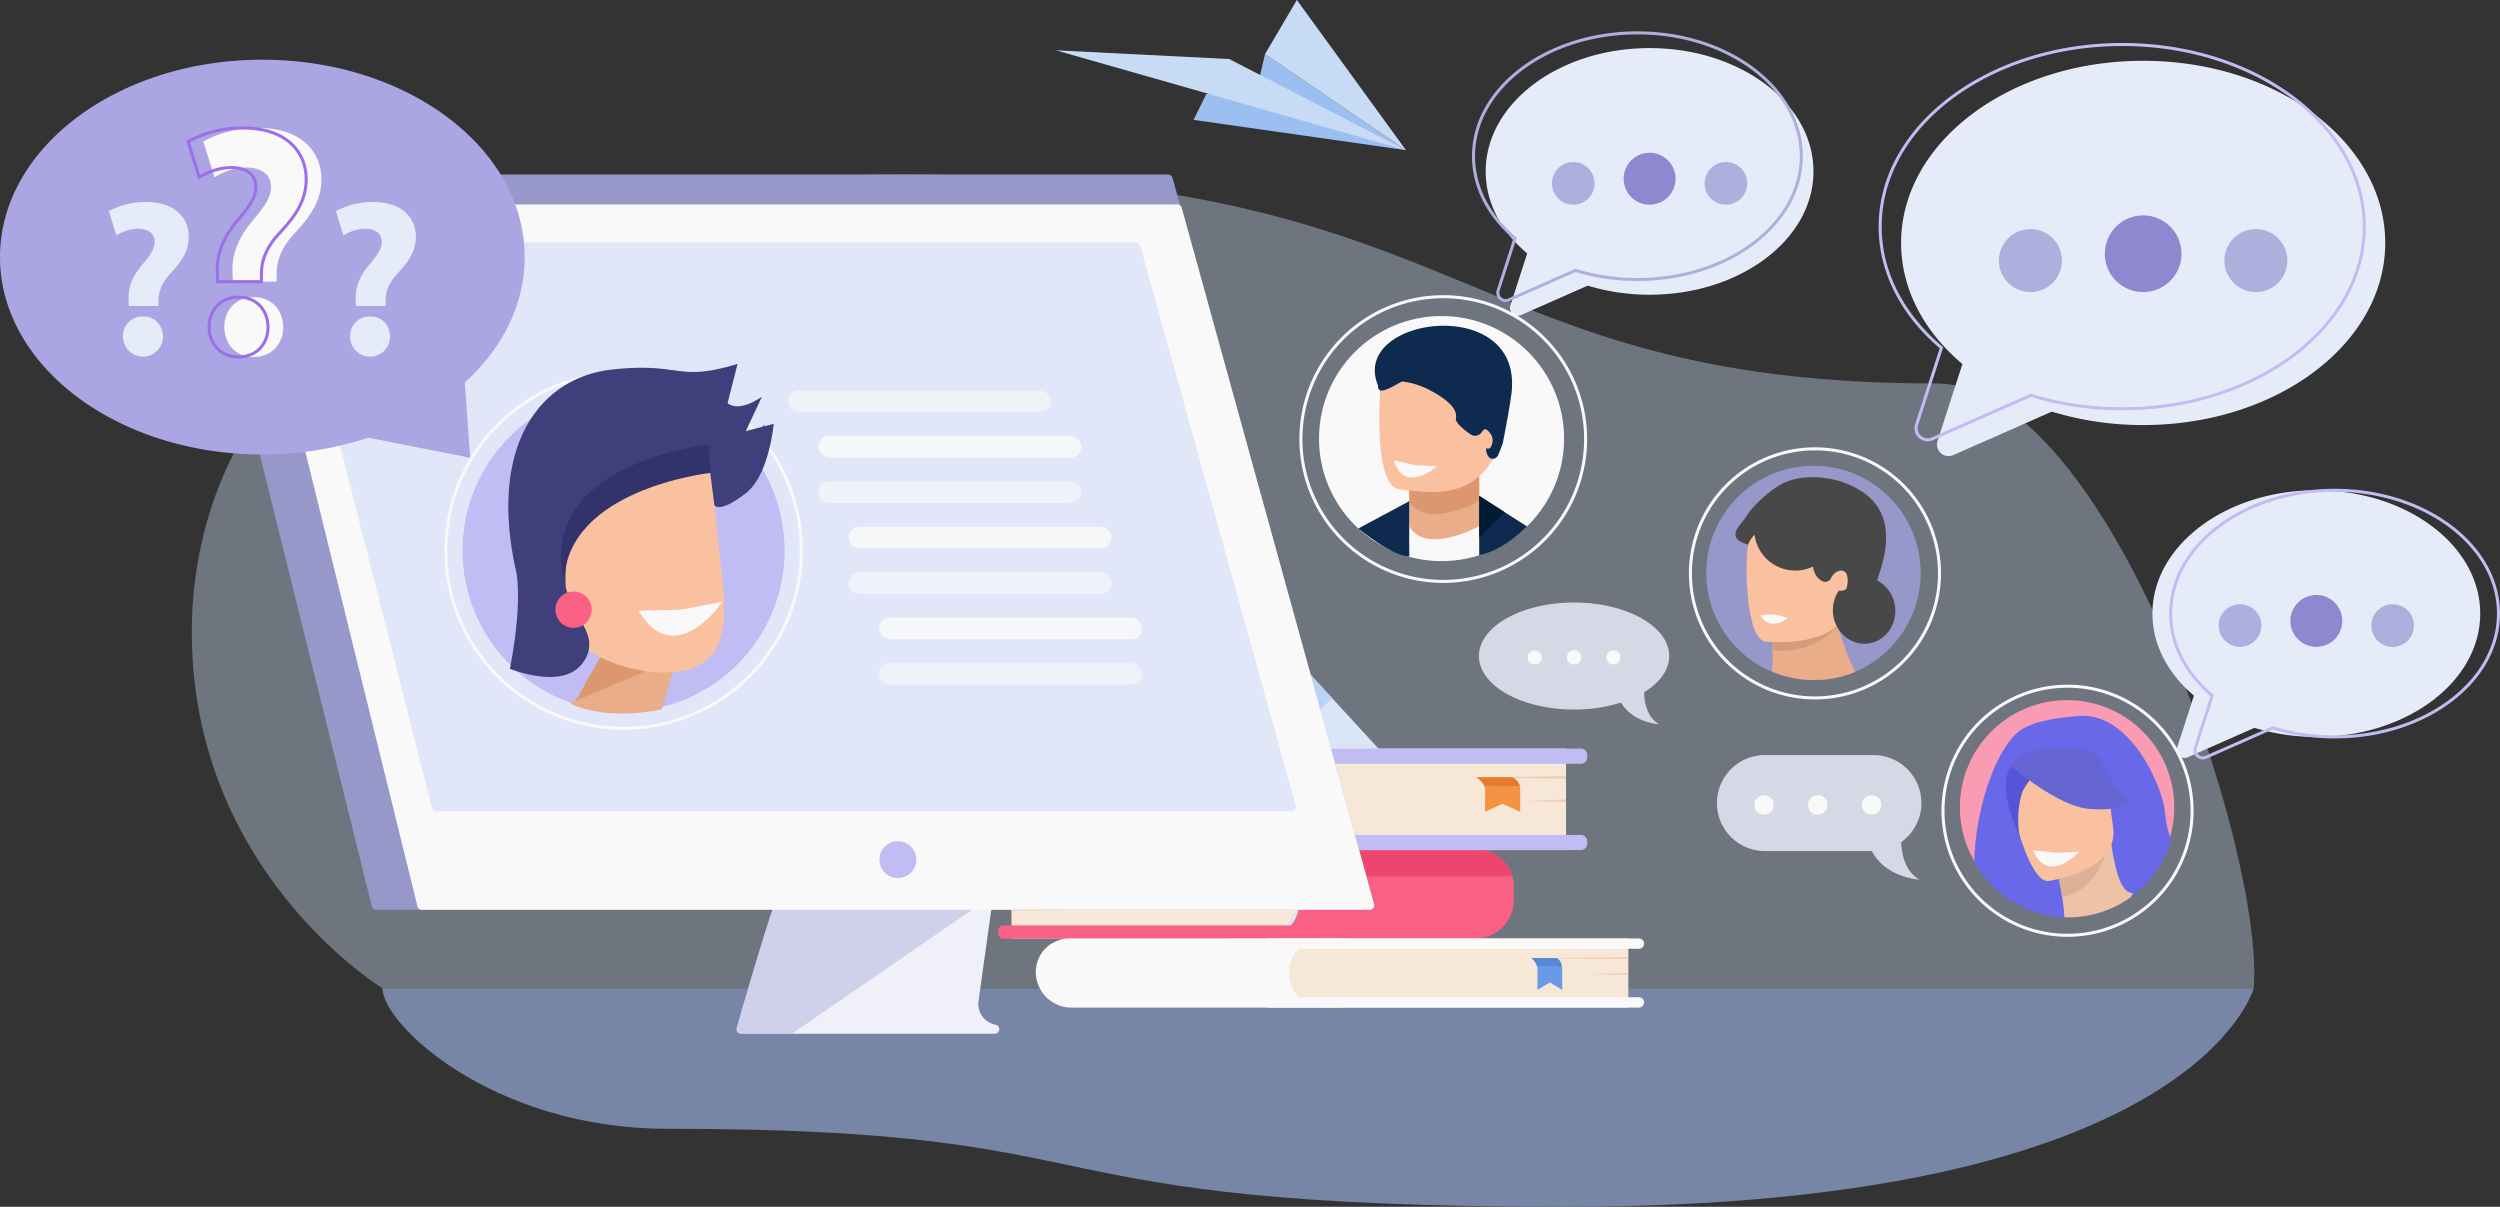 <svg xmlns="http://www.w3.org/2000/svg" width="821.541" height="396.569">
    <rect width="100%" height="100%" fill="#333333" stroke="none"/>
    <defs>
        <clipPath id="clip-path">
            <path id="Path_997" data-name="Path 997" class="cls-1" d="M35.229 0A35.229 35.229 0 1 1 0 35.229 35.229 35.229 0 0 1 35.229 0z" transform="translate(598.977 389.075)"/>
        </clipPath>
        <clipPath id="clip-path-2">
            <path id="Path_998" data-name="Path 998" d="M35.229 0A35.229 35.229 0 1 1 0 35.229 35.229 35.229 0 0 1 35.229 0z" transform="translate(1565 396)" style="fill:#f8faff"/>
        </clipPath>
        <style>
            .cls-1{fill:#c5c0f9}.cls-49{fill:#cde0fb}.cls-8{fill:#ebf1ff}.cls-23,.cls-9{fill:none}.cls-9{stroke:#c5c0f9}.cls-10{fill:#928bd5}.cls-11{fill:#b3b3e2}.cls-12{fill:#fcecdb}.cls-15{fill:#f4d2b8}.cls-16{fill:#fff}.cls-22{fill:#9a9acf}.cls-23{stroke:#fff}.cls-39{fill:#efb18d}.cls-29{fill:#e19a70}.cls-30{fill:#ffc5a2}.cls-32{fill:#0e2950}.cls-35{fill:#f5f8ff}.cls-36{fill:#fcfdff}.cls-40{fill:#0e2a50}.cls-52{fill:#494949}.cls-53{fill:#dadeea}
        </style>
    </defs>
    <g id="illustration" transform="translate(-953 -195)" style="opacity:.97">
        <g id="Group_493" data-name="Group 493" transform="translate(-533.176 -941.246)">
            <g id="Group_481" data-name="Group 481" transform="translate(1430.619 893.181)">
                <path id="Path_967" data-name="Path 967" d="M181.271 567.853h614.887S777 639.634 570.147 639.634c-188.136 0-138.5-25.641-295.473-25.641-57.024 0-93.403-34.223-93.403-46.14z" style="fill:#a9c1f9;opacity:.6"/>
                <path id="Path_968" data-name="Path 968" d="M796.158 567.853H181.271s-57.6-35.01-62.38-107.455 44.268-160 233.332-160c188.136 0 182.536 68.678 339.513 68.678 57.024 0 108.211 154.61 104.422 198.777z" style="opacity:.39;fill:#cde0fb"/>
                <g id="Group_499" data-name="Group 499" transform="translate(23.189 -833.771)">
                    <path id="Rectangle_652" data-name="Rectangle 652" transform="rotate(-42.6 1929.411 159.52)" style="fill:#dfebfd" d="M0 0h79.028v79.028H0z"/>
                    <path id="Rectangle_653" data-name="Rectangle 653" transform="rotate(-42.6 1929.411 159.52)" style="fill:#bed7fb" d="M0 0h79.028v15.916H0z"/>
                </g>
                <g id="Group_468" data-name="Group 468" transform="translate(30 52.625)">
                    <path id="Path_969" data-name="Path 969" class="cls-8" d="M731.951 212.065c-43.93 0-79.543 26.8-79.543 59.849 0 15.282 7.617 29.224 20.144 39.8L664.384 337a3.8 3.8 0 0 0 5.146 4.642l32.4-14.291a102.449 102.449 0 0 0 30.024 4.414c43.93 0 79.543-26.8 79.543-59.849s-35.616-59.851-79.546-59.851z" transform="translate(-2.118 -1.647)"/>
                    <path id="Path_1000" data-name="Path 1000" class="cls-9" d="M731.951 212.065c-43.93 0-79.543 26.8-79.543 59.849 0 15.282 7.617 29.224 20.144 39.8L664.384 337a3.8 3.8 0 0 0 5.146 4.642l32.4-14.291a102.449 102.449 0 0 0 30.024 4.414c43.93 0 79.543-26.8 79.543-59.849s-35.616-59.851-79.546-59.851z" transform="translate(-9 -7)"/>
                    <g id="Group_467" data-name="Group 467" transform="translate(682.437 261.216)">
                        <circle id="Ellipse_125" data-name="Ellipse 125" class="cls-10" cx="12.605" cy="12.605" r="12.605" transform="translate(34.79)"/>
                        <circle id="Ellipse_126" data-name="Ellipse 126" class="cls-11" cx="10.356" cy="10.356" r="10.356" transform="translate(74.079 4.498)"/>
                        <circle id="Ellipse_127" data-name="Ellipse 127" class="cls-11" cx="10.356" cy="10.356" r="10.356" transform="translate(0 4.498)"/>
                    </g>
                </g>
                <g id="Group_494" data-name="Group 494" transform="translate(-1481.619 -893.181)">
                    <g id="Group_484" data-name="Group 484" transform="translate(1865.176 1415.533)">
                        <g id="Group_483" data-name="Group 483">
                            <path id="Rectangle_648" data-name="Rectangle 648" class="cls-12" d="M0 0h80.128a14.427 14.427 0 0 1 14.428 14.427A14.754 14.754 0 0 1 79.8 29.181H0V0z" transform="translate(4.387)"/>
                            <path id="Path_1014" data-name="Path 1014" d="M2034.64 1550.744v4.39a12.782 12.782 0 0 1-12.786 12.784H1867.03a1.854 1.854 0 0 1-1.854-1.853v-.658a1.854 1.854 0 0 1 1.854-1.853h94.379a11.915 11.915 0 0 0 2.708-7.569v-5.585a11.618 11.618 0 0 0-2.571-7.3h-94.516a1.854 1.854 0 0 1-1.854-1.855v-.656a1.854 1.854 0 0 1 1.854-1.855h155.6a12 12 0 0 1 12.006 12.007z" transform="translate(-1865.175 -1538.737)" style="fill:#ff6288"/>
                            <path id="Path_1015" data-name="Path 1015" d="M2034.177 1547.435h-70.442a11.646 11.646 0 0 0-2.188-4.333h-94.517a1.854 1.854 0 0 1-1.854-1.855v-.656a1.854 1.854 0 0 1 1.854-1.855h155.6a12.009 12.009 0 0 1 11.547 8.699z" transform="translate(-1865.175 -1538.737)" style="fill:#f34770"/>
                        </g>
                        <path id="Path_1016" data-name="Path 1016" class="cls-15" d="m1885.8 1607.334 11.464.49-11.464.3z" transform="translate(-1881.412 -1592.743)"/>
                        <path id="Path_1017" data-name="Path 1017" class="cls-15" d="m1885.8 1628.859 27.273.49-27.273.3z" transform="translate(-1881.412 -1609.69)"/>
                    </g>
                    <g id="Group_488" data-name="Group 488" transform="translate(1877.561 1444.653)">
                        <g id="Group_486" data-name="Group 486">
                            <g id="Group_485" data-name="Group 485">
                                <path id="Rectangle_649" data-name="Rectangle 649" class="cls-16" d="M0 0h87.955a11.706 11.706 0 0 1 11.706 11.706A10.992 10.992 0 0 1 88.669 22.7H0V0z" transform="rotate(-180 49.83 11.349)"/>
                                <path id="Rectangle_650" data-name="Rectangle 650" class="cls-12" d="M0 0h100.054a11.476 11.476 0 0 1 11.476 11.476A11.222 11.222 0 0 1 100.309 22.7H0V0z" transform="rotate(180 97.356 11.349)"/>
                                <path id="Path_1018" data-name="Path 1018" class="cls-16" d="M2276.762 1769.786h121.69a1.7 1.7 0 0 0 1.7-1.7 1.7 1.7 0 0 0-1.7-1.7h-121.69a1.7 1.7 0 0 0-1.7 1.7 1.7 1.7 0 0 0 1.7 1.7z" transform="translate(-2200.264 -1747.088)"/>
                                <path id="Path_1019" data-name="Path 1019" class="cls-16" d="M2276.762 1679.036h121.69a1.7 1.7 0 0 0 1.7-1.7 1.7 1.7 0 0 0-1.7-1.7h-121.69a1.7 1.7 0 0 0-1.7 1.7 1.7 1.7 0 0 0 1.7 1.7z" transform="translate(-2200.264 -1675.641)"/>
                            </g>
                            <path id="Path_1020" data-name="Path 1020" class="cls-15" d="m2788.758 1728.995-13.521.382 13.521.23z" transform="translate(-2594.046 -1717.646)"/>
                            <path id="Path_1021" data-name="Path 1021" class="cls-15" d="m2719.738 1704.438-32.169.382 32.169.23z" transform="translate(-2525.026 -1698.312)"/>
                        </g>
                        <g id="Group_487" data-name="Group 487" transform="translate(162.874 6.431)">
                            <path id="Path_1022" data-name="Path 1022" d="M2689.125 1705.874a5.3 5.3 0 0 1 1.835 2.578 3.662 3.662 0 0 1 .143.9c.076 2.13 0 6.95 0 6.95l4.07-2.41 4.06 2.41v-6.533a5.186 5.186 0 0 0-1-3.224 1.541 1.541 0 0 0-1.125-.668z" transform="translate(-2689.125 -1705.874)" style="fill:#699dee"/>
                            <path id="Path_1023" data-name="Path 1023" d="M2689.125 1705.874a5.3 5.3 0 0 1 1.835 2.578l8.157.1s-.32-2.3-2-2.674z" transform="translate(-2689.125 -1705.874)" style="fill:#568cdb"/>
                        </g>
                    </g>
                    <g id="Group_492" data-name="Group 492" transform="translate(1873.813 1382.246)">
                        <g id="Group_490" data-name="Group 490">
                            <g id="Group_489" data-name="Group 489">
                                <path id="Rectangle_651" data-name="Rectangle 651" class="cls-12" d="M0 0h86.329a16.861 16.861 0 0 1 16.861 16.861A16.487 16.487 0 0 1 86.7 33.348H0V0z" transform="rotate(180 88.993 16.674)"/>
                                <path id="Path_1024" data-name="Path 1024" class="cls-1" d="M1982.692 1395.186v7.177a8.3 8.3 0 0 0 4.212 7.147 8.385 8.385 0 0 0 4.154 1.1h97.591a2.072 2.072 0 0 1 2.071 2.071v.847a2.071 2.071 0 0 1-2.071 2.071H1920.06a14.278 14.278 0 0 1-14.279-14.279v-5.663a13.4 13.4 0 0 1 13.407-13.406h169.461a2.07 2.07 0 0 1 2.071 2.069v.847a2.071 2.071 0 0 1-2.071 2.071h-97.889a8.085 8.085 0 0 0-5.936 2.589 7.937 7.937 0 0 0-2.132 5.359z" transform="translate(-1905.781 -1382.247)"/>
                            </g>
                            <path id="Path_1025" data-name="Path 1025" class="cls-15" d="m2696.25 1460.637-12.51.561 12.51.338z" transform="translate(-2518.263 -1443.963)"/>
                            <path id="Path_1026" data-name="Path 1026" class="cls-15" d="m2632.392 1424.556-29.763.561 29.763.338z" transform="translate(-2454.405 -1415.556)"/>
                        </g>
                        <g id="Group_491" data-name="Group 491" transform="translate(148.53 9.449)">
                            <path id="Path_1027" data-name="Path 1027" d="M2604.069 1426.668a6.249 6.249 0 0 1 2.615 2.8 3.135 3.135 0 0 1 .2.973c.109 2.309 0 7.536 0 7.536l5.8-2.613 5.784 2.613v-7.084a4.769 4.769 0 0 0-1.418-3.5 2.4 2.4 0 0 0-1.6-.724z" transform="translate(-2604.069 -1426.668)" style="fill:#f99746"/>
                            <path id="Path_1028" data-name="Path 1028" d="M2604.069 1426.668a6.249 6.249 0 0 1 2.615 2.8l11.622.1a3.709 3.709 0 0 0-2.854-2.9z" transform="translate(-2604.069 -1426.668)" style="fill:#ed7d2b"/>
                        </g>
                    </g>
                </g>
                <g id="Group_470" data-name="Group 470">
                    <path id="Path_970" data-name="Path 970" class="cls-8" d="M816.741 404.179c-29.745 0-53.857 18.143-53.857 40.523 0 10.348 5.157 19.787 13.639 26.949l-5.53 17.119a2.571 2.571 0 0 0 3.484 3.143l21.935-9.677a69.361 69.361 0 0 0 20.329 2.989c29.744 0 53.857-18.142 53.857-40.523s-24.113-40.523-53.857-40.523z"/>
                    <path id="Path_1001" data-name="Path 1001" class="cls-9" d="M816.741 404.179c-29.745 0-53.857 18.143-53.857 40.523 0 10.348 5.157 19.787 13.639 26.949l-5.53 17.119a2.571 2.571 0 0 0 3.484 3.143l21.935-9.677a69.361 69.361 0 0 0 20.329 2.989c29.744 0 53.857-18.142 53.857-40.523s-24.113-40.523-53.857-40.523z" transform="translate(6)"/>
                    <g id="Group_469" data-name="Group 469">
                        <circle id="Ellipse_128" data-name="Ellipse 128" class="cls-10" cx="8.535" cy="8.535" r="8.535" transform="translate(808.206 438.574)"/>
                        <circle id="Ellipse_129" data-name="Ellipse 129" class="cls-11" cx="7.012" cy="7.012" r="7.012" transform="translate(834.808 441.62)"/>
                        <circle id="Ellipse_130" data-name="Ellipse 130" class="cls-11" cx="7.012" cy="7.012" r="7.012" transform="translate(784.65 441.62)"/>
                    </g>
                </g>
                <g id="Group_472" data-name="Group 472" transform="translate(65 24)">
                    <path id="Path_971" data-name="Path 971" class="cls-8" d="M532.638 234.869c-29.745 0-53.858 18.143-53.858 40.523 0 10.347 5.157 19.787 13.64 26.948l-5.531 17.12a2.571 2.571 0 0 0 3.485 3.142l21.935-9.676a69.383 69.383 0 0 0 20.329 2.989c29.744 0 53.857-18.143 53.857-40.523s-24.113-40.523-53.857-40.523z"/>
                    <path id="Path_999" data-name="Path 999" d="M532.638 234.869c-29.745 0-53.858 18.143-53.858 40.523 0 10.347 5.157 19.787 13.64 26.948l-5.531 17.12a2.571 2.571 0 0 0 3.485 3.142l21.935-9.676a69.383 69.383 0 0 0 20.329 2.989c29.744 0 53.857-18.143 53.857-40.523s-24.113-40.523-53.857-40.523z" transform="translate(-4 -5)" style="stroke:#b3b3e2;fill:none"/>
                    <g id="Group_471" data-name="Group 471">
                        <circle id="Ellipse_131" data-name="Ellipse 131" class="cls-10" cx="8.535" cy="8.535" r="8.535" transform="translate(524.103 269.264)"/>
                        <circle id="Ellipse_132" data-name="Ellipse 132" class="cls-11" cx="7.012" cy="7.012" r="7.012" transform="translate(550.704 272.309)"/>
                        <circle id="Ellipse_133" data-name="Ellipse 133" class="cls-11" cx="7.012" cy="7.012" r="7.012" transform="translate(500.547 272.309)"/>
                    </g>
                </g>
                <circle id="Ellipse_134" data-name="Ellipse 134" class="cls-16" cx="40.269" cy="40.269" transform="translate(489.006 346.919)" r="40.269"/>
                <circle id="Ellipse_143" data-name="Ellipse 143" class="cls-22" cx="35.229" cy="35.229" r="35.229" transform="translate(616.261 396.124)"/>
                <path id="Path_1011" data-name="Path 1011" class="cls-23" d="M40.926 0A40.926 40.926 0 1 1 0 40.926 40.926 40.926 0 0 1 40.926 0z" transform="translate(611.056 390.565)"/>
                <path id="Path_1012" data-name="Path 1012" class="cls-23" d="M40.926 0A40.926 40.926 0 1 1 0 40.926 40.926 40.926 0 0 1 40.926 0z" transform="translate(694.056 468.565)"/>
                <path id="Path_1013" data-name="Path 1013" class="cls-23" d="M46.781 0A46.78 46.78 0 1 1 0 46.78 46.781 46.781 0 0 1 46.781 0z" transform="translate(483.057 340.565)"/>
                <circle id="Ellipse_137" data-name="Ellipse 137" cx="35.229" cy="35.229" r="35.229" transform="translate(699.604 473.138)" style="fill:#ff9fb7"/>
                <g id="Group_473" data-name="Group 473" transform="translate(0 -37.667)">
                    <path id="Path_1002" data-name="Path 1002" class="cls-22" d="M135.481 346.6h319.227a1.574 1.574 0 0 1 1.519 1.15l66.209 238.515a1.569 1.569 0 0 1-1.519 1.985H194.609a1.574 1.574 0 0 1-1.529-1.192l-59.128-238.516a1.569 1.569 0 0 1 1.529-1.942z" transform="translate(-15.349 -8.535)"/>
                    <path id="Path_972" data-name="Path 972" d="M287.815 542.6c-1.185 0-11.531 35.7-14.047 44.446a1.5 1.5 0 0 0 1.446 1.914h83.311a1.5 1.5 0 0 0 .285-2.978 6.965 6.965 0 0 1-5.576-7.8l4.739-33.867a1.5 1.5 0 0 0-1.489-1.711z" transform="translate(23.881 31.483)" style="fill:#f6f6ff"/>
                    <path id="Path_973" data-name="Path 973" d="M356.484 542.6h-68.67c-1.185 0-11.531 35.7-14.047 44.446a1.5 1.5 0 0 0 1.446 1.914H291.9l65.98-45.4a1.5 1.5 0 0 0-1.396-.96z" transform="translate(23.881 31.483)" style="opacity:.49;fill:#b3b3e2"/>
                    <path id="Path_974" data-name="Path 974" class="cls-16" d="M135.41 346.6h304.676a1.5 1.5 0 0 1 1.449 1.1l63.191 228.8a1.5 1.5 0 0 1-1.449 1.9H191.842a1.5 1.5 0 0 1-1.46-1.143l-56.432-228.8a1.5 1.5 0 0 1 1.46-1.857z" transform="translate(2.362 1.314)"/>
                    <path id="Path_975" data-name="Path 975" d="M141.872 352.432h276.71a1.421 1.421 0 0 1 1.37 1.04l51.111 184.055a1.421 1.421 0 0 1-1.37 1.8H188.614a1.423 1.423 0 0 1-1.378-1.072L140.495 354.2a1.421 1.421 0 0 1 1.377-1.768z" transform="translate(10.293 7.981)" style="fill:#e6edff"/>
                </g>
                <circle id="Ellipse_138" data-name="Ellipse 138" class="cls-1" cx="52.917" cy="52.917" r="52.917" transform="translate(207.556 371.065)"/>
                <circle id="Ellipse_141" data-name="Ellipse 141" class="cls-23" cx="58.417" cy="58.417" r="58.417" transform="translate(202.056 365.565)"/>
                <path id="Path_976" data-name="Path 976" d="m225.012 472.617 22.232 3.032L242 493.217s-17.441 3.938-29.845-1.838c8.061-7.027 12.857-18.762 12.857-18.762z" transform="translate(31 -17)" style="stroke:transparent;fill:#efb18d"/>
                <path id="Path_996" data-name="Path 996" class="cls-29" d="m247.057 476.231-23-4.167-10.334 18.336z" transform="translate(31 -17)"/>
                <g id="Group_474" data-name="Group 474" transform="translate(31 -17)">
                    <path id="Path_977" data-name="Path 977" class="cls-30" d="m246.891 480.8-.879.093c-15.449 1.645-39.2-8.491-40.847-23.939l-2.637-24.762a28.13 28.13 0 0 1 24.993-30.95l19.511-1.5c15.449-1.645 10.673 10.95 12.318 26.4l2.637 24.761c1.645 15.451.352 28.254-15.096 29.897z"/>
                    <path id="Path_978" data-name="Path 978" class="cls-16" d="m234.38 460.747 12.936-.3a14.8 14.8 0 0 0 2.492-.269l12.176-2.371s-15.604 22.993-27.604 2.94z"/>
                    <path id="Path_979" data-name="Path 979" d="m269.621 401.747 5.321-11.309c-8.224 5.514-11.288 2.089-11.288 2.089l3.267-12.869c-20.219 6.1-18.133-.619-41.06 1.822s-39.287 23.2-32.849 60.539c.391 2.266.814 4.348 1.264 6.265v.009c1.9 12.39-2.173 31.541-2.173 31.541s16.164 6.626 23.09-.913-.17-14.815-1.179-16.879a58.609 58.609 0 0 1-3.518-8.85c-2.788-39.525 47.431-38 47.431-38l1.422 10.947s1.678 2.789 10.459-4.128c7.487-5.9 9-22.651 9-22.651z" style="fill:#40407e"/>
                    <path id="Path_980" data-name="Path 980" class="cls-32" d="m258.24 415.44 1.14 10.74a.3.3 0 0 0-.03-.04l-1.14-10.69a.077.077 0 0 1 .03-.01z"/>
                    <path id="Path_982" data-name="Path 982" class="cls-32" d="m275.95 399.68-.23.49-.92.24c.37-.22.75-.47 1.15-.73z"/>
                    <circle id="Ellipse_139" data-name="Ellipse 139" cx="5.969" cy="5.969" r="5.969" transform="translate(207.074 454.45)" style="fill:#ff6489"/>
                    <path id="Path_983" data-name="Path 983" d="m257.23 406.2.98 9.25c-1.37.15-47.31 5.51-48.26 35.56-9.3-38.76 47.28-44.81 47.28-44.81z" style="fill:#33336d"/>
                </g>
                <circle id="Ellipse_140" data-name="Ellipse 140" class="cls-1" cx="6.063" cy="6.063" r="6.063" transform="translate(344.552 519.479)"/>
                <rect id="Rectangle_641" data-name="Rectangle 641" class="cls-35" width="86.4" height="7.106" rx="3.553" transform="translate(314.467 371.386)"/>
                <rect id="Rectangle_642" data-name="Rectangle 642" class="cls-35" width="86.4" height="7.106" rx="3.553" transform="translate(324.467 401.248)"/>
                <rect id="Rectangle_643" data-name="Rectangle 643" class="cls-36" width="86.4" height="7.106" rx="3.553" transform="translate(324.467 386.317)"/>
                <rect id="Rectangle_644" data-name="Rectangle 644" class="cls-35" width="86.4" height="7.106" rx="3.553" transform="translate(334.467 431.11)"/>
                <rect id="Rectangle_645" data-name="Rectangle 645" class="cls-36" width="86.4" height="7.106" rx="3.553" transform="translate(334.467 416.179)"/>
                <rect id="Rectangle_646" data-name="Rectangle 646" class="cls-35" width="86.4" height="7.106" rx="3.553" transform="translate(344.467 460.973)"/>
                <rect id="Rectangle_647" data-name="Rectangle 647" class="cls-36" width="86.4" height="7.106" rx="3.553" transform="translate(344.467 446.041)"/>
                <path id="Path_984" data-name="Path 984" d="M205.3 360.8c12.291-11.21 19.674-25.581 19.674-41.249 0-35.823-38.6-64.864-86.207-64.864s-86.208 29.041-86.208 64.864 38.6 64.864 86.208 64.864a110.5 110.5 0 0 0 34.85-5.523l33.459 6.61z" transform="translate(3 8)" style="fill:#afaae8"/>
                <g id="Group_478" data-name="Group 478" transform="translate(3 8)">
                    <g id="Group_475" data-name="Group 475">
                        <path id="Path_985" data-name="Path 985" class="cls-16" d="m129.088 327.619-.108-2.812c-.324-5.513 1.514-11.135 6.379-16.974 3.46-4.108 6.271-7.568 6.271-11.244 0-3.784-2.487-6.27-7.893-6.486a20.413 20.413 0 0 0-10.7 3.243l-3.676-11.785a37.093 37.093 0 0 1 18.055-4.432c14.271 0 20.758 7.892 20.758 16.866 0 8.216-5.081 13.622-9.19 18.163-4 4.433-5.622 8.649-5.513 13.514v1.947zm-2.811 14.919c0-5.73 4-9.838 9.623-9.838 5.838 0 9.622 4.108 9.73 9.838 0 5.622-3.892 9.839-9.73 9.839-5.731 0-9.623-4.217-9.623-9.839z"/>
                    </g>
                    <g id="Group_495" data-name="Group 495" transform="translate(-5)">
                        <path id="Path_985-2" data-name="Path 985" d="m129.088 327.619-.108-2.812c-.324-5.513 1.514-11.135 6.379-16.974 3.46-4.108 6.271-7.568 6.271-11.244 0-3.784-2.487-6.27-7.893-6.486a20.413 20.413 0 0 0-10.7 3.243l-3.676-11.785a37.093 37.093 0 0 1 18.055-4.432c14.271 0 20.758 7.892 20.758 16.866 0 8.216-5.081 13.622-9.19 18.163-4 4.433-5.622 8.649-5.513 13.514v1.947zm-2.811 14.919c0-5.73 4-9.838 9.623-9.838 5.838 0 9.622 4.108 9.73 9.838 0 5.622-3.892 9.839-9.73 9.839-5.731 0-9.623-4.217-9.623-9.839z" style="stroke:#9f70ed;fill:none"/>
                    </g>
                    <g id="Group_476" data-name="Group 476">
                        <path id="Path_986" data-name="Path 986" class="cls-8" d="m169.528 335.618-.073-1.9c-.219-3.733 1.025-7.538 4.318-11.49 2.342-2.781 4.244-5.122 4.244-7.611 0-2.561-1.683-4.244-5.342-4.39a13.821 13.821 0 0 0-7.245 2.2l-2.488-7.977a25.117 25.117 0 0 1 12.221-3c9.66 0 14.051 5.342 14.051 11.416 0 5.562-3.439 9.221-6.22 12.294-2.708 3-3.806 5.855-3.732 9.148v1.317zm-1.9 10.1a6.342 6.342 0 0 1 6.513-6.659c3.952 0 6.513 2.781 6.586 6.659a6.55 6.55 0 1 1-13.1 0z"/>
                    </g>
                    <g id="Group_477" data-name="Group 477">
                        <path id="Path_987" data-name="Path 987" class="cls-8" d="m94.9 335.618-.074-1.9c-.219-3.733 1.025-7.538 4.318-11.49 2.342-2.781 4.245-5.122 4.245-7.611 0-2.561-1.684-4.244-5.343-4.39a13.821 13.821 0 0 0-7.245 2.2l-2.488-7.977a25.117 25.117 0 0 1 12.221-3c9.66 0 14.051 5.342 14.051 11.416 0 5.562-3.439 9.221-6.22 12.294-2.708 3-3.806 5.855-3.732 9.148v1.317zm-1.9 10.1a6.342 6.342 0 0 1 6.513-6.659c3.952 0 6.513 2.781 6.586 6.659a6.55 6.55 0 1 1-13.1 0z"/>
                    </g>
                </g>
                <g id="Group_480" data-name="Group 480" transform="translate(508.038 349.265)">
                    <g id="Group_479" data-name="Group 479">
                        <path id="Path_991" data-name="Path 991" class="cls-39" d="M472.186 365.5v19.478s-17.649 9.707-22.944 0v-15.226z" transform="translate(-438.576 -318.265)"/>
                        <path id="Path_992" data-name="Path 992" class="cls-29" d="M472.186 354.424v23.9s-17.655 9.709-22.951 0v-19.64z" transform="translate(-438.577 -319.849)"/>
                        <path id="Path_989" data-name="Path 989" class="cls-30" d="M441.022 344.947s-2.576 32.65 6.264 33.533c11.231 1.121 32.7 6.549 36.755-30.885 3.344-30.885-52.626-25.595-43.019-2.648z" transform="translate(-439.911 -323.905)"/>
                        <path id="Path_990" data-name="Path 990" class="cls-40" d="M440.275 344.693c-.311 4.35 7.243-1.459 8.095-1.347a26.423 26.423 0 0 1 8.921 2.842c3.274 1.739 9.5 5.365 8.551 9.338-.369 1.547 4.926 5.546 5.852 5.634 3.506.331 2.65-4.136 5.248-1.026a3.787 3.787 0 0 1 .832 3.634c-.495 1.329-.6 1.91-1.965 1.509-.135 1.208.538 3.325 1.965 3.467a2.071 2.071 0 0 0 1.936-1.083l1.518-3.893s1.714-8.411 2.8-15.907c4.897-33.638-53.345-26.129-43.753-3.168z" transform="translate(-439.907 -324.176)"/>
                    </g>
                    <path id="Path_1009" data-name="Path 1009" class="cls-16" d="m0 1.511 6.65-.154a7.6 7.6 0 0 0 1.281-.138L14.19 0S6.168 11.82 0 1.511z" transform="rotate(14 -174.601 45.992)"/>
                </g>
                <path id="Path_993" data-name="Path 993" class="cls-40" d="m451.336 375.33-16.774 9s11.3 9.327 16.774 9.161c-.136-3.999 0-18.161 0-18.161z" transform="translate(67.361 32.407)"/>
                <path id="Path_994" data-name="Path 994" class="cls-40" d="M469.314 373.821 485 383.873s-7.276 7.707-15.682 9.452z" transform="translate(72.333 32.191)"/>
                <path id="Path_995" data-name="Path 995" d="m469.314 373.821 8.35 5.352-8.35 8.292z" transform="translate(72.333 32.191)" style="fill:#001a37"/>
                <g id="Mask_Group_2" data-name="Mask Group 2" transform="translate(101 85)" style="clip-path:url(#clip-path)">
                    <g id="Group_482" data-name="Group 482" transform="translate(-1804.563 -339.327)">
                        <path id="Path_1003" data-name="Path 1003" d="M2427 807.16c16.889 9.3 51.152 28.578 51.33 28.453 0 0 12.593 4.745 19.737 0 11.908-7.908 18.294-29.191-3.483-47.507-10.86-9.135-18.576-11.358-19.749-25.944-.636-7.913-11.454-34.029-29.426-31.613-1.5.2-10.747.633-16.822 3.824-15.487 8.127-26.906 69.188-1.587 72.787z" transform="translate(-4.25 2.21)" style="fill:#6a6aef"/>
                        <path id="Path_1004" data-name="Path 1004" d="M2501.662 894.44c-.074.048 8.31 2.91 13.916.428 5.274-2.331 9.269-11.008 9.191-11.013-2.4-.111-5.034-2.208-7.062-15.971l-1.021.367-17.177 6.181s1.245 5.512 2.049 10.759c.678 4.409 1.042 8.626.104 9.249z" transform="translate(-64.756 -92.985)" style="fill:#f3c6aa"/>
                        <path id="Path_1005" data-name="Path 1005" d="M2499.509 875.256s1.245 5.512 2.049 10.759c9.866-1.776 13.738-11.605 15.127-16.94z" transform="translate(-64.756 -93.81)" style="fill:#e3b599"/>
                        <path id="Path_1006" data-name="Path 1006" class="cls-30" d="M2464.038 813.91s23.5-3.155 21.313-17.76-.632-24.849-15.729-23.452-17.172 7.402-17.622 12.458 5.868 29.198 12.038 28.754z" transform="translate(-31.843 -26.992)"/>
                        <path id="Path_1008" data-name="Path 1008" d="M2458.053 777.357s-5.033 4.866-6.618 8.476c-1.53 3.483-1.988 11.813-.771 15.122 0 0-7.841-15.248-3.4-22.656 4.706-7.856 10.789-.942 10.789-.942z" transform="translate(-27.639 -28.36)" style="fill:#5656df"/>
                        <path id="Path_1007" data-name="Path 1007" d="M2454.831 774.245s15.044 12.965 25.277 14.01 14.108-2.24 14.108-2.24a39.965 39.965 0 0 1-9.662-13.09 7.194 7.194 0 0 0-5.932-4.242c-7.307-.63-21.158-.918-23.791 5.562z" transform="translate(-34.823 -25.087)" style="fill:#6767d8"/>
                    </g>
                </g>
                <path id="Path_1010" data-name="Path 1010" class="cls-16" d="m234.38 459.414 7.071-.163a8.084 8.084 0 0 0 1.362-.147l6.655-1.3s-8.529 12.572-15.088 1.61z" transform="rotate(8 28.407 3989.388)"/>
                <g id="Group_498" data-name="Group 498" transform="translate(-829.064 -18.5)">
                    <path id="Path_1035" data-name="Path 1035" d="m1337.7 324.877 69.813 9.959-46.328-31.577-2.356 10.123-16.977 3.075z" transform="translate(-60.859 -23.92)" style="fill:#9ec3f6"/>
                    <path id="Path_1036" data-name="Path 1036" class="cls-49" d="m1346.655 333.167-58.1-29.953-56.939-2.864z" transform="translate(0 -22.251)"/>
                    <path id="Path_1037" data-name="Path 1037" class="cls-49" d="m1392.791 279.339 46.328 31.577-35.865-49.351z" transform="translate(-92.464)"/>
                </g>
            </g>
        </g>
        <g id="Mask_Group_3" data-name="Mask Group 3" transform="translate(-51 -48)" style="clip-path:url(#clip-path-2)">
            <g id="Group_497" data-name="Group 497" transform="rotate(-5 -1521.355 -8005.992)">
                <g id="Group_496" data-name="Group 496" transform="translate(828.269 639.721)">
                    <path id="Path_1029" data-name="Path 1029" class="cls-39" d="M855.168 795.378a34.179 34.179 0 0 0 23.506-4.787 67.652 67.652 0 0 1-5.01-17.694c-.027-.209-.048-.412-.069-.607a18.068 18.068 0 0 1-.082-4.053h-17.145s-4.687 2.143-4.687 3.625q0 1.188-.021 2.273a99.21 99.21 0 0 1-.216 5.171 47 47 0 0 1-.878 7.077s-2.095 7.682 4.602 8.995z" transform="translate(-842.633 -723.681)"/>
                    <path id="Path_1030" data-name="Path 1030" d="M853.683 785.263c12.989 2.51 20.53-4.588 22.22-6.409.24-.261.363-.415.363-.415a6.166 6.166 0 0 0-.432-.192c-4.835-1.958-15.808-.4-21.936 1.845a98.312 98.312 0 0 1-.215 5.171z" transform="translate(-844.872 -729.637)" style="fill:#d99f7d"/>
                    <path id="Path_1031" data-name="Path 1031" class="cls-30" d="M867.779 700.822c-2.321 12.492-18.441 12.082-25.407 11.3-1.961-.218-3.194-.468-3.194-.468-2.21-.591-3.444-4.072-4.016-8.633-1.137-9.026.3-22.274 1.824-25.663 2.295-5.1 6.617-10.613 22.85-6.635s10.922 14.093 7.943 30.099z" transform="translate(-832.505 -659.084)"/>
                    <path id="Path_1032" data-name="Path 1032" class="cls-52" d="M832.146 651.024c2.219-3.072 6.923-6.825 11.2-9.137 9.179-4.966 20.927.156 20.975.178 13.259 5.83 16.722 15.974 9.692 31.776-7.433 16.71-14.511 14.83-14.511 14.83s1.5-.935 1.366-6.143c-.008-.3-.019-.543-.033-.756a3.5 3.5 0 0 1 1.106-2.849c1.647-1.47 2.45-5.916 1.071-7.153-1.664-1.493-4 .321-4.748 1.716a2.037 2.037 0 0 1-2.91.642c-4.127-2.609-1.446-7.827-5.389-11.019s-12.88-12.455-17.861-3.056c-7.749-2.886-1.63-6.714.042-9.029z" transform="translate(-828.269 -639.721)"/>
                </g>
                <path id="Path_1033" data-name="Path 1033" class="cls-16" d="M844.92 765.364a6.835 6.835 0 0 1-5.554 1.337c-2.033-.356-3.172-3-3.172-3a15.352 15.352 0 0 1 8.726 1.663z" transform="translate(-2.041 -80.125)"/>
                <path id="Path_1034" data-name="Path 1034" class="cls-52" d="M916.467 742.356a3.081 3.081 0 0 0 .922.143 3.354 3.354 0 0 0 3.25-3.164 9.664 9.664 0 0 1 3.491-.651c5.661 0 10.25 4.891 10.25 10.923s-4.589 10.923-10.25 10.923-10.25-4.891-10.25-10.923a11.3 11.3 0 0 1 2.587-7.251z" transform="translate(-55.93 -64.652)"/>
                <circle id="Ellipse_142" data-name="Ellipse 142" class="cls-52" cx="13.482" cy="13.482" r="13.482" transform="translate(834.495 643.001)"/>
            </g>
        </g>
        <g id="Group_501" data-name="Group 501" transform="translate(1148.703 225.832)">
            <path id="Path_1038" data-name="Path 1038" class="cls-53" d="M429.342 248.834a18.586 18.586 0 0 1-.286-2.923 15.759 15.759 0 0 0-9.119-28.613h-35.656a15.768 15.768 0 0 0 0 31.536h35.13c4.551 8.8 15.585 9.373 15.585 9.373-3.69-2.171-5.126-6.099-5.654-9.373z"/>
            <g id="Group_500" data-name="Group 500" transform="translate(380.807 230.523)">
                <path id="Path_1039" data-name="Path 1039" class="cls-16" d="M376.642 229.209a3.4 3.4 0 0 1 .227-1.256 2.936 2.936 0 0 1 .638-1 3 3 0 0 1 1-.67 3.366 3.366 0 0 1 1.307-.247 3.419 3.419 0 0 1 1.328.247 3 3 0 0 1 1 .67 2.936 2.936 0 0 1 .638 1 3.588 3.588 0 0 1 0 2.512 3.058 3.058 0 0 1-.638 1.008 2.79 2.79 0 0 1-1 .669 3.536 3.536 0 0 1-1.328.238 3.481 3.481 0 0 1-1.307-.238 2.791 2.791 0 0 1-1-.669 3.058 3.058 0 0 1-.638-1.008 3.4 3.4 0 0 1-.227-1.256z" transform="translate(-376.642 -226.039)"/>
                <path id="Path_1040" data-name="Path 1040" class="cls-16" d="M388.324 229.209a3.4 3.4 0 0 1 .227-1.256 2.935 2.935 0 0 1 .638-1 3 3 0 0 1 1-.67 3.366 3.366 0 0 1 1.307-.247 3.419 3.419 0 0 1 1.328.247 3 3 0 0 1 1 .67 2.935 2.935 0 0 1 .638 1 3.587 3.587 0 0 1 0 2.512 3.057 3.057 0 0 1-.638 1.008 2.79 2.79 0 0 1-1 .669 3.536 3.536 0 0 1-1.328.238 3.48 3.48 0 0 1-1.307-.238 2.791 2.791 0 0 1-1-.669 3.057 3.057 0 0 1-.638-1.008 3.4 3.4 0 0 1-.227-1.256z" transform="translate(-370.649 -226.039)"/>
                <path id="Path_1041" data-name="Path 1041" class="cls-16" d="M400.006 229.209a3.4 3.4 0 0 1 .227-1.256 2.935 2.935 0 0 1 .638-1 3 3 0 0 1 1-.67 3.366 3.366 0 0 1 1.307-.247 3.419 3.419 0 0 1 1.328.247 3.005 3.005 0 0 1 1 .67 2.936 2.936 0 0 1 .638 1 3.587 3.587 0 0 1 0 2.512 3.058 3.058 0 0 1-.638 1.008 2.791 2.791 0 0 1-1 .669 3.536 3.536 0 0 1-1.328.238 3.48 3.48 0 0 1-1.307-.238 2.791 2.791 0 0 1-1-.669 3.057 3.057 0 0 1-.638-1.008 3.4 3.4 0 0 1-.227-1.256z" transform="translate(-364.657 -226.039)"/>
            </g>
        </g>
        <g id="Group_503" data-name="Group 503" transform="translate(1346.803 270.227)">
            <path id="Path_1042" data-name="Path 1042" class="cls-53" d="M146.485 152.249c5.117-3.131 8.243-7.307 8.243-11.894 0-9.711-14-17.583-31.265-17.583S92.2 130.645 92.2 140.356s14 17.582 31.266 17.582a51.069 51.069 0 0 0 15.42-2.288c3.937 6.667 12.507 7.124 12.507 7.124-4.219-2.486-4.873-7.757-4.908-10.525z"/>
            <g id="Group_502" data-name="Group 502" transform="translate(108.219 138.473)">
                <path id="Path_1043" data-name="Path 1043" class="cls-16" d="M109.072 141.626a2.492 2.492 0 0 1 .165-.917 2.157 2.157 0 0 1 .466-.729 2.186 2.186 0 0 1 .73-.49 2.45 2.45 0 0 1 .955-.18 2.494 2.494 0 0 1 .97.18 2.191 2.191 0 0 1 .729.49 2.157 2.157 0 0 1 .466.729 2.617 2.617 0 0 1 0 1.835 2.248 2.248 0 0 1-.466.737 2.043 2.043 0 0 1-.729.489 2.565 2.565 0 0 1-.97.174 2.52 2.52 0 0 1-.955-.174 2.038 2.038 0 0 1-.73-.489 2.248 2.248 0 0 1-.466-.737 2.493 2.493 0 0 1-.165-.918z" transform="translate(-109.072 -139.309)"/>
                <path id="Path_1044" data-name="Path 1044" class="cls-16" d="M122.679 141.626a2.473 2.473 0 0 1 .166-.917 2.157 2.157 0 0 1 .466-.729 2.191 2.191 0 0 1 .729-.49 2.455 2.455 0 0 1 .956-.18 2.494 2.494 0 0 1 .97.18 2.191 2.191 0 0 1 .729.49 2.157 2.157 0 0 1 .466.729 2.617 2.617 0 0 1 0 1.835 2.248 2.248 0 0 1-.466.737 2.043 2.043 0 0 1-.729.489 2.565 2.565 0 0 1-.97.174 2.525 2.525 0 0 1-.956-.174 2.043 2.043 0 0 1-.729-.489 2.248 2.248 0 0 1-.466-.737 2.474 2.474 0 0 1-.166-.918z" transform="translate(-109.76 -139.309)"/>
                <path id="Path_1045" data-name="Path 1045" class="cls-16" d="M136.287 141.626a2.473 2.473 0 0 1 .166-.917 2.143 2.143 0 0 1 .466-.729 2.191 2.191 0 0 1 .729-.49 2.454 2.454 0 0 1 .955-.18 2.49 2.49 0 0 1 .97.18 2.2 2.2 0 0 1 .73.49 2.157 2.157 0 0 1 .466.729 2.631 2.631 0 0 1 0 1.835 2.248 2.248 0 0 1-.466.737 2.055 2.055 0 0 1-.73.489 2.562 2.562 0 0 1-.97.174 2.524 2.524 0 0 1-.955-.174 2.043 2.043 0 0 1-.729-.489 2.233 2.233 0 0 1-.466-.737 2.474 2.474 0 0 1-.166-.918z" transform="translate(-110.448 -139.309)"/>
            </g>
        </g>
    </g>
</svg>
